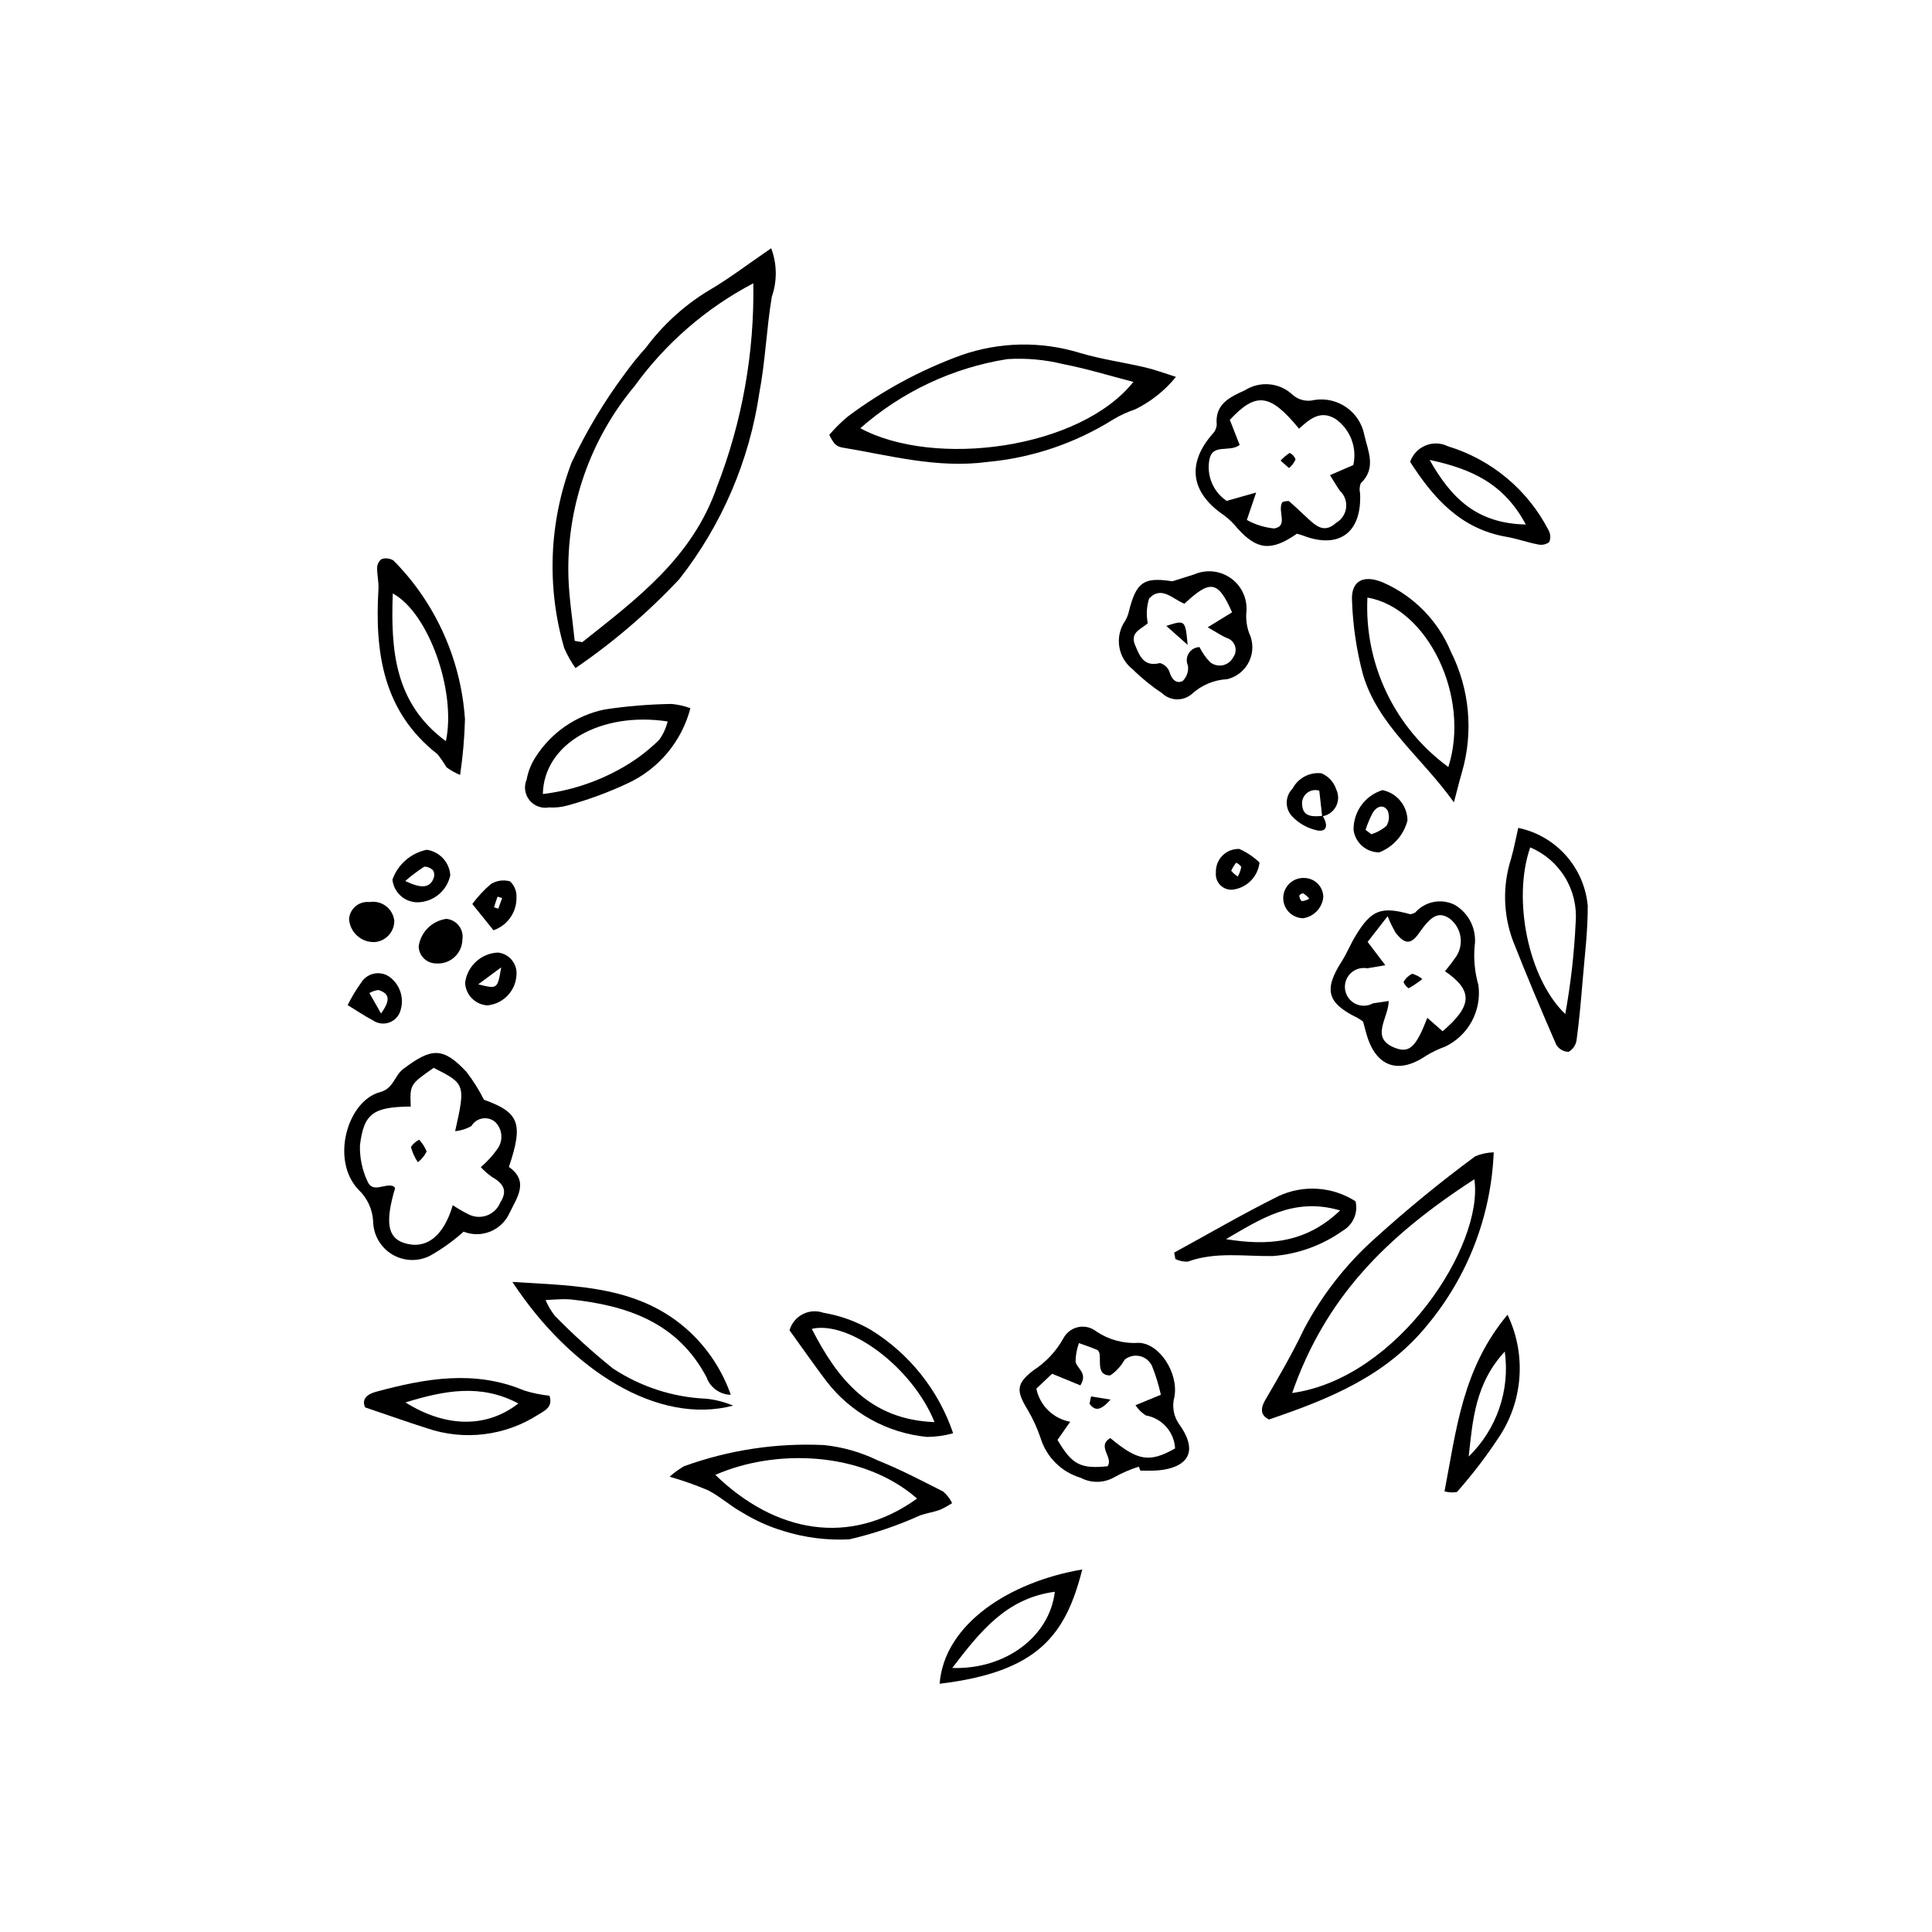 <?xml version="1.0" encoding="UTF-8"?>
<!-- The Best Svg Icon site in the world: iconSvg.co, Visit us! https://iconsvg.co -->
<svg fill="#000000" width="800px" height="800px" version="1.1" viewBox="144 144 512 512" xmlns="http://www.w3.org/2000/svg">
 <g>
  <path d="m348.37 209.79c1.562 4.129 1.625 8.676 0.172 12.848-1.418 8.453-1.707 17.102-3.316 25.508h0.004c-2.652 18.004-9.961 35.008-21.199 49.324-8.285 8.84-17.516 16.75-27.523 23.582-1.184-1.672-2.188-3.461-2.996-5.344-4.691-16.152-4.004-33.395 1.961-49.121 3.949-8.391 8.738-16.359 14.297-23.785 1.676-2.312 3.477-4.531 5.391-6.648 4.414-5.938 9.906-10.988 16.191-14.883 5.723-3.305 11.004-7.379 17.02-11.48zm-52.07 104.05 2.019 0.332c14.441-11.484 29.199-22.375 35.703-41.23 6.664-17.164 9.926-35.457 9.613-53.863-12.438 6.519-23.195 15.828-31.43 27.199-11.883 14.191-18.133 32.254-17.562 50.754 0.191 5.613 1.086 11.207 1.656 16.809z"/>
  <path d="m363.77 259.24c1.484-1.746 3.113-3.359 4.871-4.828 9.148-6.856 19.258-12.328 30-16.246 10.164-3.582 21.203-3.809 31.504-0.648 5.676 1.691 11.609 2.504 17.391 3.859 2.629 0.617 5.176 1.582 8.105 2.5l0.004-0.004c-2.938 3.621-6.629 6.562-10.816 8.613-2.031 0.68-3.981 1.574-5.82 2.676-10.066 6.309-21.473 10.164-33.305 11.258-13.465 1.789-25.91-1.754-38.719-3.856h0.004c-0.691-0.152-1.324-0.504-1.824-1.008-0.547-0.719-1.016-1.496-1.395-2.316zm8.219-1.754c19.691 10.586 58.121 5.539 72.371-12.277-6.152-1.594-12.297-3.492-18.574-4.707h0.004c-4.856-1.199-9.867-1.648-14.859-1.332-14.453 2.293-27.957 8.645-38.941 18.316z"/>
  <path d="m272.25 435.44c9.344 3.352 10.52 6.254 6.613 17.809 5.426 3.84 2.176 8.043 0.117 12.312v-0.004c-2.117 4.574-7.434 6.703-12.121 4.848-2.746 2.469-5.758 4.625-8.98 6.426-3.184 1.578-6.949 1.418-9.988-0.422-3.039-1.844-4.922-5.109-5-8.66-0.145-3.223-1.543-6.258-3.894-8.469-7.504-7.906-2.867-23.574 5.688-25.84 3.68-0.977 3.785-4.359 6.219-6.184 7.418-5.562 10.453-5.894 16.711 0.801 1.773 2.309 3.328 4.781 4.637 7.383zm-8.258 27.949c1.348 0.902 2.754 1.715 4.207 2.438 1.52 0.77 3.293 0.863 4.887 0.266 1.594-0.602 2.863-1.844 3.5-3.426 2.199-3.441 0.469-5.215-2.344-6.856-1.02-0.742-1.965-1.582-2.832-2.5 1.672-1.422 3.152-3.047 4.414-4.84 1.629-2.234 1.336-5.328-0.684-7.215-0.949-0.758-2.18-1.062-3.371-0.84-1.195 0.223-2.231 0.953-2.844 2.004-1.324 0.746-2.793 1.211-4.309 1.363 2.769-12.375 2.691-12.574-5.688-16.797-6.305 4.418-6.305 4.418-6.078 10.262-9.844 0.09-12.426 1.754-13.453 10.227h-0.004c-0.094 3.254 0.562 6.484 1.926 9.438 1.344 3.523 4.652 0.555 6.902 1.43v0.004c0.195 0.137 0.359 0.312 0.484 0.516-2.66 8.918-2.004 13.09 2.289 14.508 5.793 1.914 10.535-1.594 12.996-9.98z"/>
  <path d="m539.85 449.38c-0.672 16.738-6.824 32.793-17.52 45.688-10.98 13.57-25.84 19.602-42.035 25.113-1.867-0.922-2.594-2.438-0.941-5.25 3.606-6.137 7.176-12.324 10.242-18.742 4.793-9.082 11.176-17.23 18.848-24.059 8.469-7.672 17.32-14.918 26.516-21.707 1.551-0.645 3.211-1 4.891-1.043zm-53.418 63.785c28.117-3.91 50.863-39.172 48.285-56.648-23.77 15.414-39.496 31.543-48.285 56.648z"/>
  <path d="m487.69 285.44c-6.789 4.742-10.582 4.312-15.73-1.406-1.027-1.277-2.207-2.43-3.508-3.426-8.918-6.012-10.035-13.699-3.098-21.641 0.637-0.633 1.023-1.477 1.094-2.371-0.562-5.59 3.644-7.434 7.465-9.168 3.973-2.527 9.152-2.055 12.598 1.156 1.578 1.426 3.773 1.957 5.832 1.41 6.191-0.969 12.039 3.144 13.223 9.297 0.93 4.184 3.289 8.762-0.941 12.766-0.34 0.84-0.41 1.766-0.191 2.644 0.516 10.41-5.508 14.91-15.078 11.246-0.441-0.168-0.906-0.277-1.664-0.508zm-3.875-8.352c0.559-0.227 1.16-0.324 1.762-0.293 1.758 1.516 3.426 3.141 5.137 4.715 2.207 2.031 4.367 3.809 7.371 1.039l-0.004 0.004c1.473-0.836 2.457-2.324 2.652-4.004s-0.422-3.352-1.66-4.504c-0.887-1.277-1.668-2.625-2.613-4.129l6.184-2.668v0.004c1.043-4.629-0.793-9.434-4.656-12.188-4.055-2.559-6.992 0.059-9.73 2.547-7.668-9.363-11.398-9.805-18.34-2.34l2.609 6.648c-2.758 2.098-7.285-0.555-8.047 4.012v-0.004c-0.738 4.195 1.062 8.434 4.594 10.816l7.82-2.215-2.465 7.269c2.238 1.242 4.703 2.008 7.25 2.25 3.844-0.66 0.77-4.484 2.137-6.961z"/>
  <path d="m445.8 532.68c-2.273 0.719-4.469 1.664-6.555 2.828-2.727 1.547-6.059 1.598-8.832 0.129-5.113-1.516-9.125-5.5-10.668-10.602-0.898-2.637-2.062-5.172-3.484-7.562-2.957-4.848-2.977-6.785 1.543-10.273 3.32-2.141 6.066-5.066 7.992-8.516 0.797-1.527 2.234-2.621 3.918-2.981 1.688-0.359 3.445 0.051 4.797 1.121 3.273 2.219 7.195 3.289 11.145 3.043 5.523 0 10.742 7.93 9.574 14.344v-0.004c-0.691 2.481-0.227 5.141 1.27 7.234 6.25 8.742 0.297 12.047-6.719 12.289-1.188 0.043-2.375 0.004-3.562 0.004zm5.84-19.055c-0.574-2.621-1.367-5.188-2.367-7.676-0.625-1.309-1.816-2.258-3.231-2.57-1.414-0.316-2.894 0.043-4.012 0.965-0.93 1.668-2.234 3.094-3.812 4.164-3.387-0.008-2.562-3.211-2.793-5.469-0.008-0.48-0.211-0.934-0.562-1.258-1.609-0.695-3.277-1.246-4.926-1.848-0.582 1.578-0.887 3.246-0.895 4.93 0.324 1.844 3.336 2.953 1.27 6.277-2.309-0.949-4.731-1.945-7.5-3.082l-4.168 3.957c0.926 4.481 4.477 7.949 8.977 8.766l-3.371 4.805c3.828 6.562 6.133 7.727 13.273 6.984 1.645-2.293-2.996-5.32 0.727-7.465 7.289 6.07 10.355 6.582 17.168 2.746l-0.004-0.004c-0.238-4.363-3.449-7.984-7.75-8.746-1.098-0.695-2.035-1.617-2.746-2.703z"/>
  <path d="m505.23 414.73c-0.473-0.352-0.961-0.68-1.473-0.977-8.059-3.922-9.012-7.418-4.211-14.938 1.375-2.152 2.332-4.566 3.656-6.754 4.207-6.953 6.766-7.934 14.543-5.781h0.004c0.461-0.078 0.91-0.238 1.316-0.473 2.633-2.957 6.922-3.781 10.465-2.008 3.824 2.25 5.906 6.598 5.258 10.988-0.293 3.449 0.047 6.922 1 10.25 0.453 3.301-0.156 6.66-1.734 9.594-1.582 2.93-4.051 5.289-7.055 6.727-1.738 0.629-3.414 1.426-5 2.375-7.484 5.137-13.488 2.961-15.922-5.883-0.254-0.918-0.5-1.836-0.848-3.121zm5.891-14.938c-2.543 0.434-3.664 0.645-4.793 0.816-1.605-0.301-3.25 0.203-4.414 1.34-1.164 1.141-1.703 2.777-1.438 4.383 0.262 1.609 1.289 2.988 2.758 3.699 1.465 0.707 3.188 0.66 4.609-0.133 1.238-0.188 2.477-0.375 4.184-0.629-0.074 4.719-5.211 9.945 1.93 12.527 3.625 1.312 5.383-0.5 8.297-8.062l4.051 3.559c7.914-6.762 8.109-10.77 0.641-15.902 0.848-1.098 1.746-2.144 2.508-3.281v-0.004c1.277-1.57 1.863-3.594 1.621-5.606-0.238-2.012-1.285-3.84-2.898-5.066-2.793-1.887-4.793-0.953-8.055 3.762-2.172 3.137-3.812 3.16-6.269-0.012v-0.004c-0.809-1.406-1.52-2.867-2.121-4.375l-5.293 6.812z"/>
  <path d="m321.45 535.35c1.164-1.047 2.434-1.973 3.785-2.766 11.859-4.305 24.457-6.219 37.059-5.633 4.965 0.5 9.801 1.871 14.289 4.055 5.938 2.387 11.656 5.352 17.367 8.266 0.988 0.848 1.797 1.887 2.375 3.059-1.035 0.691-2.125 1.293-3.262 1.805-1.688 0.609-3.504 0.852-5.195 1.445-6.043 2.738-12.344 4.871-18.805 6.363-5.887 0.301-11.777-0.445-17.402-2.203-3.875-1.16-7.582-2.828-11.023-4.953-3.113-1.707-5.805-4.207-8.953-5.828h-0.004c-3.328-1.422-6.746-2.629-10.23-3.609zm65.582 5.777c-14.691-12.832-38.016-13.094-53.449-6.266 15.785 15.293 35.59 19.141 53.449 6.269z"/>
  <path d="m454.68 298.05c1.926-0.605 3.848-1.211 5.773-1.82v0.004c3.269-1.438 7.062-1 9.922 1.137 2.863 2.141 4.352 5.652 3.902 9.195-0.102 1.746 0.148 3.492 0.73 5.144 1.152 2.363 1.176 5.125 0.059 7.508-1.113 2.387-3.25 4.137-5.805 4.769-3.512 0.172-6.856 1.574-9.441 3.957-2.316 1.961-5.742 1.836-7.914-0.285-2.777-1.832-5.367-3.938-7.727-6.285-3.984-3.074-4.859-8.738-1.984-12.871 0.48-0.809 0.816-1.691 1.004-2.609 1.957-7.598 3.836-9.039 11.48-7.844zm3.211 5.938c-2.984-1.094-6.074-4.938-9.367-1.363-0.664 2.106-0.785 4.344-0.355 6.512-1.422 1.496-4.832 2.289-3.371 5.781 1.203 2.875 2.289 5.906 6.617 4.797v0.004c1.172 0.34 2.109 1.219 2.527 2.359 0.57 2 1.828 3.203 3.473 2.406v0.004c1.074-1.051 1.598-2.539 1.414-4.031-0.492-1.062-0.422-2.305 0.188-3.305 0.613-1 1.688-1.629 2.859-1.672 0.723 1.465 1.664 2.809 2.797 3.984 0.934 0.77 2.164 1.074 3.352 0.836 1.184-0.238 2.199-1 2.762-2.07 0.664-0.879 0.848-2.031 0.492-3.07-0.359-1.043-1.211-1.84-2.273-2.121-1.211-0.527-2.316-1.293-4.953-2.801l6.461-3.965c-3.719-8.43-5.769-8.707-12.621-2.285z"/>
  <path d="m529.3 356.63c-8.688-12.156-20.109-20.398-24.09-33.844-1.707-6.394-2.684-12.961-2.91-19.578-0.309-5.266 2.992-6.988 8.094-4.891 8.18 3.535 14.664 10.117 18.086 18.348 4.977 9.883 6.035 21.281 2.973 31.914-0.598 2.016-1.09 4.059-2.152 8.051zm-1.477-9.363c5.949-18.555-5.449-42.184-21.445-44.902v-0.004c-0.852 17.621 7.203 34.488 21.441 44.902z"/>
  <path d="m279.79 483.73c17.434 1.074 33.953 1.039 47.105 13.328v0.004c4.867 4.578 8.562 10.266 10.766 16.578-2.906-0.066-5.465-1.926-6.426-4.664-7.707-14.582-21.102-19.027-36.152-20.629-0.957-0.066-1.914-0.074-2.867-0.016-0.949 0.023-1.898 0.102-3.644 0.199 0.637 1.484 1.461 2.883 2.453 4.156 4.832 4.938 9.949 9.586 15.332 13.918 7.402 4.914 16.008 7.707 24.887 8.074 2.426 0.266 4.801 0.879 7.051 1.828-19.863 5.215-42.992-9.199-58.504-32.777z"/>
  <path d="m265.93 349.36c-1.285-0.523-2.496-1.207-3.613-2.027-0.715-1.207-1.508-2.363-2.375-3.461-14.465-11.316-16.637-26.957-15.648-43.781 0.109-1.871-0.398-3.773-0.344-5.656 0.02-0.902 0.457-1.742 1.184-2.273 1.051-0.348 2.203-0.207 3.141 0.379 2.852 2.875 5.434 6.004 7.703 9.355 6.582 9.715 10.465 21.008 11.246 32.715-0.129 4.941-0.562 9.867-1.293 14.75zm-3.769-8.938c2.824-13.176-4.59-34.07-14.07-39.145-0.551 15.098 0.48 29.117 14.07 39.145z"/>
  <path d="m546.35 363.4c4.883 1.016 9.312 3.574 12.629 7.301 3.316 3.723 5.348 8.414 5.793 13.383 0.023 6.637-0.82 13.281-1.367 19.918-0.43 5.211-0.891 10.426-1.59 15.605-0.176 1.32-0.961 2.484-2.121 3.144-1.344-0.031-2.578-0.746-3.273-1.895-3.969-9.121-7.84-18.289-11.48-27.547-2.594-6.984-2.766-14.637-0.492-21.734 0.762-2.695 1.277-5.457 1.902-8.176zm3.172 5.168c-4.805 13.844-0.438 34.875 9.293 44.164h-0.004c1.461-8.051 2.383-16.191 2.762-24.367 0.328-4.144-0.66-8.293-2.824-11.848s-5.391-6.336-9.227-7.945z"/>
  <path d="m326.96 331.68c-2.273 8.754-8.332 16.039-16.527 19.871-5.164 2.426-10.531 4.402-16.035 5.91-1.609 0.449-3.281 0.621-4.945 0.512-1.945 0.355-3.93-0.391-5.16-1.941s-1.508-3.656-0.719-5.473c0.383-2.098 1.176-4.098 2.336-5.891 4.144-6.527 10.762-11.098 18.34-12.656 5.871-0.883 11.793-1.371 17.73-1.461 1.703 0.16 3.379 0.539 4.981 1.129zm-39.102 22.75 0.004-0.004c6.996-0.84 13.773-3.004 19.965-6.375 3.988-2.125 7.648-4.816 10.867-7.992 1.051-1.465 1.812-3.117 2.238-4.867-17.746-2.695-32.82 5.918-33.07 19.234z"/>
  <path d="m353.23 496.54c0.527-1.844 1.789-3.387 3.492-4.266s3.691-1.012 5.496-0.375c4.453 0.742 8.734 2.293 12.629 4.57 10.203 6.32 17.891 15.988 21.746 27.352-2.25 0.637-4.578 0.969-6.922 0.98-10.598-1.027-20.293-6.418-26.758-14.887-3.129-4.148-6.102-8.414-9.684-13.375zm38.43 24.332c-5.887-14.527-22.652-27-32.531-24.707 6.805 13.293 15.426 24.094 32.531 24.707z"/>
  <path d="m289.62 513.88c0.949 2.973-1.145 3.891-2.969 5.012h-0.004c-8.773 5.648-19.648 6.977-29.523 3.602-5.356-1.707-10.652-3.59-16.383-5.531-0.953-2.234 0.605-3.508 2.922-4.133 13.039-3.523 26.078-5.871 39.242-0.336h-0.004c2.188 0.684 4.438 1.148 6.719 1.387zm-8.246 2.051c-10.023-5.309-19.629-3.426-29.926-0.273 10.73 6.727 21.559 6.809 29.926 0.273z"/>
  <path d="m455.16 475.96c9.18-5.012 18.23-10.285 27.586-14.941v-0.004c6.606-3.106 14.348-2.602 20.492 1.344 0.719 3.074-0.672 6.254-3.414 7.812-5.449 3.867-11.844 6.18-18.504 6.695-7.535 0.113-15.16-1.211-22.559 1.484-1.125 0.035-2.242-0.199-3.262-0.68zm13.734-3.574c10.875 1.781 21.082 1.191 30.25-7.606-12.441-3.664-21.242 2.43-30.25 7.602z"/>
  <path d="m517.7 266.4c0.672-1.965 2.16-3.547 4.082-4.336 1.922-0.793 4.09-0.715 5.949 0.211 11.523 3.504 21.133 11.523 26.645 22.23 0.551 0.973 0.613 2.144 0.176 3.172-0.871 0.633-1.977 0.852-3.023 0.594-2.777-0.523-5.465-1.523-8.246-1.996-12.133-2.074-19.359-10.188-25.582-19.875zm30.66 16.602c-5.781-10.812-14.301-14.723-25.496-17.117 5.852 10.34 12.621 16.832 25.496 17.117z"/>
  <path d="m543.51 492.42c4.891 10.188 4.203 22.176-1.816 31.738-3.481 5.367-7.356 10.461-11.594 15.246-1.098 0.18-2.219 0.117-3.289-0.176 3.133-16.309 4.742-32.543 16.699-46.809zm-0.727 9.758c-7.856 8.48-8.512 18.215-9.562 27.816 7.434-7.223 10.984-17.551 9.562-27.816z"/>
  <path d="m430.81 559.93c-4.406 17.402-11.727 27.16-37.797 30.281 1.203-15.777 18.477-27.012 37.797-30.281zm-7.277 5.906c-12.801 1.699-19.746 10.48-27.176 20.191 14.18 0.469 25.832-8.398 27.176-20.191z"/>
  <path d="m510.38 353.39c3.82 0.789 6.578 4.137 6.617 8.039-0.984 3.867-3.777 7.016-7.496 8.461-3.418 0-6.312-2.516-6.789-5.902-0.102-4.848 3.027-9.176 7.668-10.598zm-4.488 10.523 1.523 1.172c1.461-0.453 2.816-1.199 3.984-2.188 0.762-1.215 0.895-2.723 0.355-4.051-1.133-1.859-2.922-1.094-3.902 0.43-0.793 1.484-1.449 3.035-1.961 4.637z"/>
  <path d="m263.33 375.95c-0.855 4.086-4.406 7.051-8.582 7.172-3.465 0.039-6.391-2.57-6.746-6.019 1.441-4.047 4.891-7.047 9.102-7.902 3.41 0.5 6.004 3.312 6.227 6.75zm-11.926 1.516c4.406 2.172 6.621 1.781 7.535-0.809l-0.004-0.004c0.246-0.648 0.188-1.375-0.16-1.977-0.605-0.656-1.465-1.016-2.356-0.996-1.754 1.148-3.43 2.41-5.016 3.785z"/>
  <path d="m494.51 360.2c1.156 1.859 1.602 4.25-1.234 3.91l-0.004-0.004c-2.691-0.531-5.144-1.906-7-3.93-1.801-2.094-1.688-5.219 0.262-7.176 1.473-2.816 4.531-4.434 7.688-4.066 1.855 0.797 3.277 2.359 3.898 4.281 0.688 1.426 0.664 3.098-0.074 4.5-0.734 1.402-2.094 2.371-3.66 2.617-0.246-2.195-0.492-4.391-0.762-6.793v-0.004c-1.16-0.363-2.43-0.102-3.352 0.691-0.926 0.797-1.371 2.012-1.184 3.215 0.254 3.109 2.984 3.023 5.422 2.758z"/>
  <path d="m280.87 402.42c-0.234 4.203-3.504 7.609-7.695 8.016-3.219-0.184-5.777-2.777-5.914-6 0.562-4.434 4.246-7.816 8.711-7.996 2.992 0.324 5.172 2.984 4.898 5.981zm-10.129 2.438c5.102 1.273 5.102 1.273 6.078-4.496z"/>
  <path d="m236.14 410.36c1.004-2.051 2.184-4.016 3.519-5.867 0.742-1.254 1.973-2.144 3.394-2.457 1.426-0.316 2.918-0.023 4.117 0.805 2.777 2 3.984 5.539 3.004 8.816-0.391 1.531-1.516 2.769-3 3.309-1.488 0.543-3.144 0.312-4.43-0.609-2.062-1.062-3.984-2.398-6.606-3.996zm8.836 2.219c2.582-3.555 2.254-5.285-0.672-6.211v-0.004c-0.848 0.098-1.668 0.371-2.406 0.801z"/>
  <path d="m266.54 392.98c-0.027 1.789-0.797 3.484-2.121 4.684-1.324 1.203-3.086 1.801-4.867 1.656-2.484-0.016-4.516-1.992-4.602-4.477 0.52-3.82 3.527-6.824 7.352-7.336 1.305 0.125 2.5 0.785 3.301 1.82 0.805 1.039 1.145 2.359 0.938 3.652z"/>
  <path d="m248.5 388.06c-0.016 2.988-2.356 5.445-5.336 5.606-3.484 0.066-6.41-2.606-6.66-6.082 0.086-1.328 0.711-2.566 1.734-3.422 1.023-0.859 2.352-1.258 3.68-1.109 1.543-0.262 3.129 0.129 4.375 1.078 1.246 0.949 2.047 2.371 2.207 3.93z"/>
  <path d="m269.17 383.57c1.43-1.949 3.086-3.727 4.93-5.293 1.512-0.934 3.34-1.191 5.047-0.711 1.156 1.051 1.785 2.562 1.723 4.125 0.137 3.965-2.336 7.555-6.094 8.84zm5.758 0.867 1.125 0.375 1.016-2.812c-0.422-0.129-1.199-0.395-1.211-0.363-0.359 0.918-0.637 1.859-0.93 2.801z"/>
  <path d="m477.78 372.58c-0.418 3.781-3.398 6.769-7.184 7.199-1.211 0.082-2.398-0.375-3.242-1.25s-1.254-2.078-1.129-3.285c-0.074-1.676 0.551-3.305 1.73-4.496 1.18-1.188 2.801-1.828 4.477-1.77 1.977 0.883 3.789 2.098 5.348 3.602zm-5.754 3.707c0.441-0.797 0.758-1.656 0.934-2.551-0.348-0.488-0.82-0.871-1.363-1.113-0.523 0.656-0.965 1.375-1.316 2.137 0.496 0.598 1.086 1.113 1.746 1.527z"/>
  <path d="m489.37 387.34c-1.449-0.012-2.836-0.613-3.832-1.664-1-1.055-1.527-2.469-1.461-3.918 0.066-1.449 0.719-2.812 1.812-3.769 1.09-0.957 2.523-1.43 3.969-1.309 2.68 0.148 4.793 2.344 4.836 5.027-0.277 2.875-2.469 5.195-5.324 5.633zm1.609-5.191h0.004c-0.477-0.543-1.02-1.02-1.621-1.418-0.414 0.027-0.789 0.242-1.027 0.582 0 0.566 0.23 1.109 0.641 1.5 0.711-0.062 1.398-0.289 2.008-0.664z"/>
  <path d="m254.74 452.01c-0.836-1.238-1.457-2.609-1.836-4.055 0.543-0.82 1.297-1.477 2.18-1.91 0.844 0.91 1.516 1.965 1.984 3.113-0.551 1.117-1.348 2.09-2.328 2.852z"/>
  <path d="m485.61 268.04-2.242-1.961h-0.004c0.711-0.781 1.516-1.469 2.402-2.047 0.738 0.332 1.305 0.953 1.562 1.719-0.379 0.891-0.973 1.676-1.719 2.289z"/>
  <path d="m433.14 514.07 5.16 0.836c-2.551 2.863-4.078 3.172-5.566 1.098z"/>
  <path d="m520.93 403.46c-1.141 0.914-2.356 1.734-3.633 2.453-0.605-0.41-1.078-0.996-1.352-1.676 0.535-0.93 1.32-1.688 2.266-2.188 1 0.266 1.926 0.746 2.719 1.41z"/>
  <path d="m458.74 314.9-5.656-5.031c5.031-1.605 5.031-1.605 5.656 5.031z"/>
 </g>
</svg>